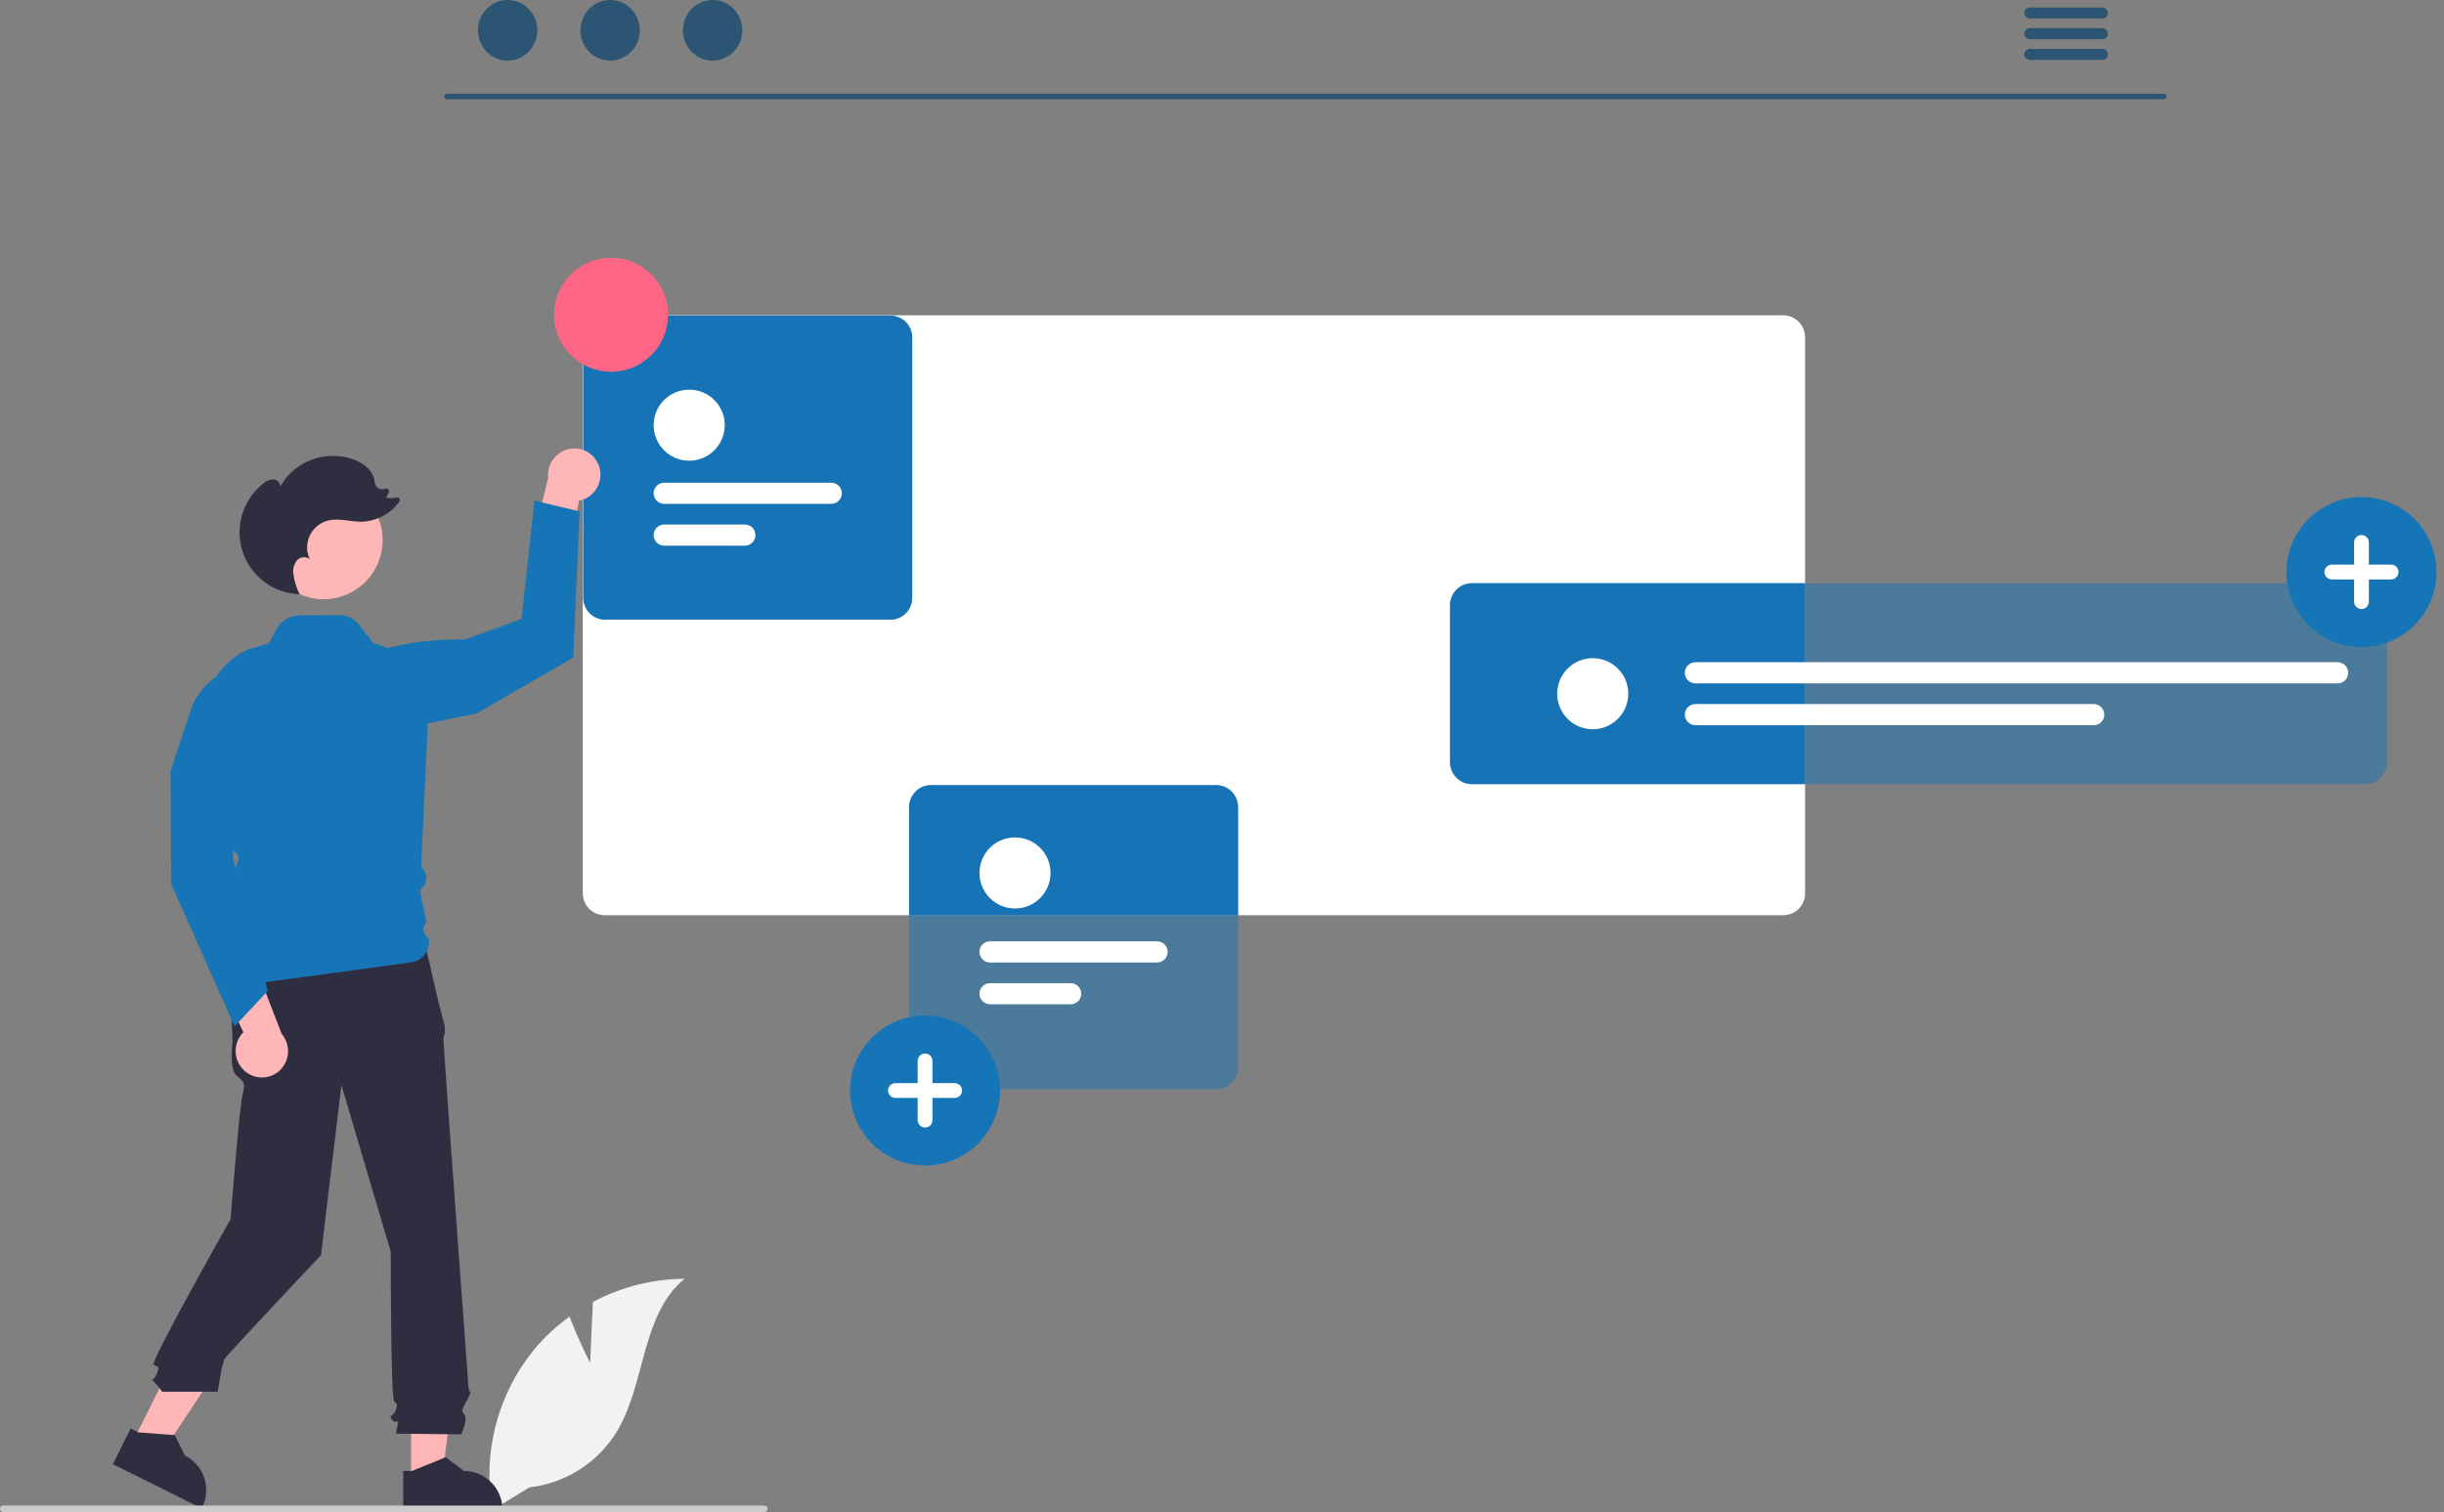 <svg width="202" height="125" viewBox="0 0 202 125" fill="none" xmlns="http://www.w3.org/2000/svg">
<rect x="0" y="0" width="202" height="125" fill="#808080" stroke="none"/>
<g clip-path="url(#clip0_262_13847)">
<path d="M48.777 112.673L49.001 107.638C51.335 106.39 53.938 105.731 56.585 105.718C52.943 108.696 53.398 114.437 50.928 118.442C50.148 119.685 49.099 120.737 47.857 121.519C46.615 122.302 45.214 122.795 43.756 122.962L40.707 124.828C40.289 122.497 40.381 120.102 40.977 117.809C41.574 115.516 42.66 113.38 44.162 111.547C45.014 110.527 45.992 109.619 47.071 108.844C47.801 110.769 48.777 112.673 48.777 112.673Z" fill="#F2F2F2"/>
<path d="M178.85 8.203H36.94C36.881 8.202 36.824 8.177 36.782 8.135C36.741 8.092 36.717 8.035 36.717 7.975C36.717 7.916 36.741 7.859 36.782 7.816C36.824 7.774 36.881 7.749 36.94 7.748H178.85C178.91 7.749 178.967 7.774 179.008 7.816C179.05 7.859 179.073 7.916 179.073 7.975C179.073 8.035 179.05 8.092 179.008 8.135C178.967 8.177 178.91 8.202 178.85 8.203Z" fill="#2B5573"/>
<path d="M41.957 5.013C43.312 5.013 44.409 3.891 44.409 2.507C44.409 1.122 43.312 0 41.957 0C40.603 0 39.505 1.122 39.505 2.507C39.505 3.891 40.603 5.013 41.957 5.013Z" fill="#2B5573"/>
<path d="M50.428 5.013C51.782 5.013 52.88 3.891 52.88 2.507C52.88 1.122 51.782 0 50.428 0C49.073 0 47.976 1.122 47.976 2.507C47.976 3.891 49.073 5.013 50.428 5.013Z" fill="#2B5573"/>
<path d="M58.898 5.013C60.252 5.013 61.35 3.891 61.35 2.507C61.35 1.122 60.252 0 58.898 0C57.544 0 56.446 1.122 56.446 2.507C56.446 3.891 57.544 5.013 58.898 5.013Z" fill="#2B5573"/>
<path d="M173.775 0.621H167.758C167.638 0.624 167.525 0.673 167.441 0.758C167.358 0.843 167.311 0.958 167.311 1.077C167.311 1.196 167.358 1.311 167.441 1.396C167.525 1.481 167.638 1.53 167.758 1.532H173.775C173.894 1.53 174.007 1.481 174.091 1.396C174.174 1.311 174.221 1.196 174.221 1.077C174.221 0.958 174.174 0.843 174.091 0.758C174.007 0.673 173.894 0.624 173.775 0.621Z" fill="#2B5573"/>
<path d="M173.775 2.331H167.758C167.638 2.334 167.525 2.383 167.441 2.468C167.358 2.553 167.311 2.668 167.311 2.787C167.311 2.906 167.358 3.021 167.441 3.106C167.525 3.191 167.638 3.24 167.758 3.243H173.775C173.894 3.24 174.007 3.191 174.091 3.106C174.174 3.021 174.221 2.906 174.221 2.787C174.221 2.668 174.174 2.553 174.091 2.468C174.007 2.383 173.894 2.334 173.775 2.331Z" fill="#2B5573"/>
<path d="M173.775 4.039H167.758C167.638 4.042 167.525 4.091 167.441 4.176C167.358 4.261 167.311 4.376 167.311 4.495C167.311 4.614 167.358 4.729 167.441 4.814C167.525 4.899 167.638 4.948 167.758 4.95H173.775C173.894 4.948 174.007 4.899 174.091 4.814C174.174 4.729 174.221 4.614 174.221 4.495C174.221 4.376 174.174 4.261 174.091 4.176C174.007 4.091 173.894 4.042 173.775 4.039Z" fill="#2B5573"/>
<path d="M147.384 26.065H49.98C49.501 26.065 49.04 26.256 48.701 26.595C48.361 26.934 48.17 27.394 48.169 27.874V73.852C48.17 74.333 48.361 74.793 48.7 75.132C49.04 75.472 49.5 75.663 49.98 75.663H147.384C147.864 75.662 148.324 75.471 148.663 75.132C149.002 74.792 149.192 74.332 149.193 73.852V27.874C149.192 27.395 149.002 26.935 148.662 26.596C148.323 26.256 147.863 26.066 147.384 26.065Z" fill="white"/>
<path d="M121.656 48.216C121.176 48.217 120.716 48.407 120.377 48.746C120.038 49.086 119.847 49.545 119.847 50.025V63.013C119.847 63.492 120.038 63.953 120.377 64.292C120.716 64.632 121.176 64.823 121.656 64.824H149.193V48.216H121.656Z" fill="#1675B6"/>
<path opacity="0.5" d="M195.495 64.823H121.656C121.177 64.822 120.716 64.631 120.377 64.292C120.038 63.953 119.847 63.492 119.846 63.013V50.025C119.847 49.545 120.038 49.085 120.377 48.746C120.716 48.407 121.177 48.216 121.656 48.215H195.495C195.975 48.216 196.435 48.407 196.775 48.746C197.114 49.085 197.305 49.545 197.305 50.025V63.013C197.305 63.492 197.114 63.953 196.775 64.292C196.435 64.631 195.975 64.822 195.495 64.823Z" fill="#1675B6"/>
<path d="M131.642 60.287C133.265 60.287 134.58 58.972 134.58 57.349C134.58 55.727 133.265 54.412 131.642 54.412C130.02 54.412 128.705 55.727 128.705 57.349C128.705 58.972 130.02 60.287 131.642 60.287Z" fill="white"/>
<path d="M193.207 56.496H140.127C139.895 56.496 139.673 56.404 139.509 56.239C139.345 56.075 139.252 55.853 139.252 55.621C139.252 55.389 139.345 55.166 139.509 55.002C139.673 54.838 139.895 54.746 140.127 54.746H193.207C193.439 54.746 193.662 54.838 193.826 55.002C193.99 55.166 194.082 55.389 194.082 55.621C194.082 55.853 193.99 56.075 193.826 56.239C193.662 56.404 193.439 56.496 193.207 56.496Z" fill="white"/>
<path d="M173.047 59.952H140.127C139.895 59.952 139.673 59.86 139.509 59.696C139.345 59.532 139.252 59.309 139.252 59.078C139.252 58.846 139.345 58.623 139.509 58.459C139.673 58.295 139.895 58.203 140.127 58.203H173.047C173.279 58.203 173.501 58.295 173.666 58.459C173.83 58.623 173.922 58.846 173.922 59.078C173.922 59.309 173.83 59.532 173.666 59.696C173.501 59.86 173.279 59.952 173.047 59.952Z" fill="white"/>
<path d="M33.98 122.433L36.522 122.433L37.731 112.627H33.979L33.98 122.433Z" fill="#FFB6B6"/>
<path d="M33.331 121.603L34.047 121.603L36.84 120.467L38.338 121.603C39.184 121.603 39.996 121.939 40.594 122.537C41.192 123.136 41.529 123.947 41.529 124.793V124.897L33.331 124.897L33.331 121.603Z" fill="#2F2E41"/>
<path d="M11.008 119.128L13.284 120.262L18.741 112.025L15.382 110.351L11.008 119.128Z" fill="#FFB6B6"/>
<path d="M10.798 118.095L11.438 118.415L14.446 118.644L15.279 120.329C16.036 120.706 16.613 121.369 16.881 122.172C17.15 122.974 17.089 123.85 16.712 124.608L16.665 124.7L9.329 121.044L10.798 118.095Z" fill="#2F2E41"/>
<path d="M35.106 77.898L18.942 78.319L19.223 86.191C19.223 86.191 18.942 88.299 19.504 88.861C20.066 89.424 20.347 89.424 20.066 90.408C19.785 91.391 19.058 100.793 19.058 100.793C19.058 100.793 12.424 112.523 12.705 112.804C12.986 113.086 13.267 112.805 12.986 113.507C12.705 114.21 12.424 113.929 12.705 114.21C12.954 114.479 13.188 114.76 13.408 115.053H17.989C17.989 115.053 18.246 113.648 18.246 113.507C18.246 113.367 18.527 112.523 18.527 112.383C18.527 112.242 26.532 103.761 26.532 103.761L28.218 89.705L32.295 103.48C32.295 103.48 32.295 115.568 32.576 115.849C32.857 116.13 32.857 115.99 32.717 116.552C32.576 117.114 32.014 116.974 32.435 117.395C32.857 117.817 32.998 117.114 32.857 117.817L32.717 118.52L38.117 118.58C38.117 118.58 38.679 117.395 38.398 116.974C38.117 116.552 38.134 116.667 38.477 115.977C38.82 115.287 38.96 115.146 38.82 115.006C38.679 114.865 38.679 114.118 38.679 114.118C38.679 114.118 36.652 86.472 36.652 86.05C36.642 85.833 36.682 85.617 36.769 85.418V84.846L36.23 82.817L35.106 77.898Z" fill="#2F2E41"/>
<path d="M195.179 53.492C193.952 53.492 192.753 53.128 191.733 52.446C190.713 51.765 189.918 50.796 189.449 49.663C188.979 48.529 188.856 47.282 189.096 46.079C189.335 44.876 189.926 43.77 190.793 42.903C191.661 42.035 192.766 41.445 193.969 41.205C195.172 40.966 196.42 41.089 197.553 41.558C198.686 42.028 199.655 42.823 200.337 43.843C201.018 44.863 201.382 46.062 201.382 47.289C201.382 48.934 200.728 50.512 199.565 51.675C198.402 52.838 196.824 53.492 195.179 53.492Z" fill="#1675B6"/>
<path d="M197.627 46.677H195.791V44.841C195.791 44.679 195.727 44.523 195.612 44.409C195.497 44.294 195.341 44.23 195.179 44.23C195.017 44.23 194.861 44.294 194.746 44.409C194.632 44.523 194.567 44.679 194.567 44.841V46.677H192.732C192.651 46.677 192.572 46.693 192.497 46.723C192.423 46.754 192.355 46.799 192.298 46.856C192.241 46.913 192.196 46.98 192.165 47.054C192.135 47.129 192.119 47.208 192.119 47.289C192.119 47.369 192.135 47.449 192.165 47.523C192.196 47.598 192.241 47.665 192.298 47.722C192.355 47.779 192.423 47.824 192.497 47.855C192.572 47.885 192.651 47.901 192.732 47.901H194.567V49.736C194.567 49.899 194.632 50.054 194.746 50.169C194.861 50.284 195.017 50.348 195.179 50.348C195.341 50.348 195.497 50.284 195.612 50.169C195.727 50.054 195.791 49.899 195.791 49.736V47.901H197.627C197.789 47.901 197.944 47.836 198.059 47.721C198.174 47.607 198.238 47.451 198.238 47.289C198.238 47.127 198.174 46.971 198.059 46.856C197.944 46.742 197.789 46.677 197.627 46.677Z" fill="white"/>
<path d="M100.517 64.907H76.95C76.47 64.907 76.009 65.098 75.67 65.438C75.33 65.777 75.139 66.238 75.139 66.718V75.663H102.326V66.718C102.325 66.238 102.135 65.778 101.796 65.438C101.457 65.099 100.997 64.908 100.517 64.907Z" fill="#1675B6"/>
<path opacity="0.5" d="M100.516 90.043H76.949C76.469 90.042 76.009 89.851 75.669 89.512C75.33 89.172 75.139 88.712 75.139 88.232V66.717C75.139 66.237 75.33 65.777 75.669 65.438C76.009 65.098 76.469 64.907 76.949 64.907H100.516C100.996 64.907 101.456 65.098 101.795 65.438C102.135 65.777 102.326 66.237 102.326 66.717V88.232C102.326 88.712 102.135 89.172 101.796 89.512C101.456 89.851 100.996 90.042 100.516 90.043Z" fill="#1675B6"/>
<path d="M83.893 75.105C85.515 75.105 86.83 73.79 86.83 72.167C86.83 70.545 85.515 69.23 83.893 69.23C82.27 69.23 80.955 70.545 80.955 72.167C80.955 73.79 82.27 75.105 83.893 75.105Z" fill="white"/>
<path d="M95.635 79.57H81.83C81.598 79.57 81.375 79.478 81.211 79.314C81.047 79.15 80.955 78.927 80.955 78.695C80.955 78.463 81.047 78.241 81.211 78.076C81.375 77.912 81.598 77.82 81.83 77.82H95.635C95.867 77.82 96.09 77.912 96.254 78.076C96.418 78.241 96.51 78.463 96.51 78.695C96.51 78.927 96.418 79.15 96.254 79.314C96.09 79.478 95.867 79.57 95.635 79.57Z" fill="white"/>
<path d="M88.492 83.026H81.83C81.598 83.026 81.375 82.934 81.211 82.77C81.047 82.606 80.955 82.384 80.955 82.152C80.955 81.92 81.047 81.697 81.211 81.533C81.375 81.369 81.598 81.277 81.83 81.277H88.492C88.724 81.277 88.946 81.369 89.11 81.533C89.274 81.697 89.367 81.92 89.367 82.152C89.367 82.384 89.274 82.606 89.11 82.77C88.946 82.934 88.724 83.026 88.492 83.026Z" fill="white"/>
<path d="M76.458 96.357C75.231 96.357 74.032 95.993 73.012 95.312C71.992 94.63 71.197 93.661 70.727 92.528C70.258 91.395 70.135 90.147 70.374 88.944C70.613 87.741 71.204 86.636 72.072 85.768C72.939 84.901 74.044 84.31 75.248 84.071C76.451 83.832 77.698 83.954 78.831 84.424C79.965 84.893 80.933 85.688 81.615 86.708C82.296 87.728 82.66 88.927 82.66 90.154C82.66 91.799 82.007 93.377 80.844 94.54C79.68 95.704 78.103 96.357 76.458 96.357Z" fill="#1675B6"/>
<path d="M78.905 89.543H77.07V87.707C77.07 87.545 77.005 87.389 76.891 87.274C76.776 87.159 76.62 87.095 76.458 87.095C76.296 87.095 76.14 87.159 76.025 87.274C75.91 87.389 75.846 87.545 75.846 87.707V89.543H74.01C73.93 89.542 73.85 89.558 73.776 89.589C73.702 89.619 73.634 89.664 73.577 89.721C73.52 89.778 73.475 89.846 73.444 89.92C73.413 89.994 73.397 90.074 73.397 90.154C73.397 90.235 73.413 90.314 73.444 90.389C73.475 90.463 73.52 90.531 73.577 90.587C73.634 90.644 73.702 90.689 73.776 90.72C73.85 90.751 73.93 90.766 74.01 90.766H75.846V92.602C75.846 92.764 75.91 92.92 76.025 93.034C76.14 93.149 76.296 93.214 76.458 93.214C76.62 93.214 76.776 93.149 76.891 93.034C77.005 92.92 77.07 92.764 77.07 92.602V90.766H78.905C79.068 90.766 79.223 90.702 79.338 90.587C79.453 90.472 79.517 90.317 79.517 90.154C79.517 89.992 79.453 89.836 79.338 89.722C79.223 89.607 79.068 89.543 78.905 89.543Z" fill="white"/>
<path d="M73.586 51.229H50.019C49.539 51.228 49.079 51.038 48.74 50.698C48.4 50.359 48.209 49.899 48.209 49.419V27.904C48.209 27.424 48.4 26.963 48.74 26.624C49.079 26.285 49.539 26.094 50.019 26.093H73.586C74.066 26.094 74.526 26.285 74.866 26.624C75.205 26.963 75.396 27.424 75.397 27.904V49.419C75.396 49.899 75.205 50.359 74.866 50.698C74.526 51.038 74.066 51.228 73.586 51.229Z" fill="#1675B6"/>
<path d="M56.963 38.087C58.585 38.087 59.901 36.772 59.901 35.149C59.901 33.527 58.585 32.212 56.963 32.212C55.341 32.212 54.025 33.527 54.025 35.149C54.025 36.772 55.341 38.087 56.963 38.087Z" fill="#1675B6"/>
<path d="M68.706 41.654H54.9C54.668 41.654 54.446 41.562 54.282 41.398C54.118 41.234 54.025 41.011 54.025 40.779C54.025 40.547 54.118 40.325 54.282 40.161C54.446 39.997 54.668 39.905 54.9 39.905H68.706C68.938 39.905 69.16 39.997 69.324 40.161C69.488 40.325 69.58 40.547 69.58 40.779C69.58 41.011 69.488 41.234 69.324 41.398C69.16 41.562 68.938 41.654 68.706 41.654Z" fill="#1675B6"/>
<path d="M61.562 45.111H54.9C54.668 45.111 54.446 45.019 54.282 44.855C54.118 44.69 54.025 44.468 54.025 44.236C54.025 44.004 54.118 43.781 54.282 43.617C54.446 43.453 54.668 43.361 54.9 43.361H61.562C61.794 43.361 62.017 43.453 62.181 43.617C62.345 43.781 62.437 44.004 62.437 44.236C62.437 44.468 62.345 44.69 62.181 44.855C62.017 45.019 61.794 45.111 61.562 45.111Z" fill="#1675B6"/>
<path opacity="0.5" d="M73.586 51.229H50.019C49.539 51.228 49.079 51.038 48.74 50.698C48.4 50.359 48.209 49.899 48.209 49.419V27.904C48.209 27.424 48.4 26.963 48.74 26.624C49.079 26.285 49.539 26.094 50.019 26.093H73.586C74.066 26.094 74.526 26.285 74.866 26.624C75.205 26.963 75.396 27.424 75.397 27.904V49.419C75.396 49.899 75.205 50.359 74.866 50.698C74.526 51.038 74.066 51.228 73.586 51.229Z" fill="#1675B6"/>
<path d="M56.963 38.087C58.585 38.087 59.901 36.772 59.901 35.149C59.901 33.527 58.585 32.212 56.963 32.212C55.341 32.212 54.025 33.527 54.025 35.149C54.025 36.772 55.341 38.087 56.963 38.087Z" fill="white"/>
<path d="M68.706 41.654H54.9C54.668 41.654 54.446 41.562 54.282 41.398C54.118 41.234 54.025 41.011 54.025 40.779C54.025 40.547 54.118 40.325 54.282 40.161C54.446 39.997 54.668 39.905 54.9 39.905H68.706C68.938 39.905 69.16 39.997 69.324 40.161C69.488 40.325 69.58 40.547 69.58 40.779C69.58 41.011 69.488 41.234 69.324 41.398C69.16 41.562 68.938 41.654 68.706 41.654Z" fill="white"/>
<path d="M61.562 45.111H54.9C54.668 45.111 54.446 45.019 54.282 44.855C54.118 44.69 54.025 44.468 54.025 44.236C54.025 44.004 54.118 43.781 54.282 43.617C54.446 43.453 54.668 43.361 54.9 43.361H61.562C61.794 43.361 62.017 43.453 62.181 43.617C62.345 43.781 62.437 44.004 62.437 44.236C62.437 44.468 62.345 44.69 62.181 44.855C62.017 45.019 61.794 45.111 61.562 45.111Z" fill="white"/>
<path d="M50.505 30.735C53.108 30.735 55.218 28.625 55.218 26.023C55.218 23.42 53.108 21.31 50.505 21.31C47.903 21.31 45.792 23.42 45.792 26.023C45.792 28.625 47.903 30.735 50.505 30.735Z" fill="#FF6584"/>
<path d="M63.439 124.733C63.439 124.768 63.432 124.803 63.419 124.835C63.405 124.868 63.386 124.897 63.361 124.922C63.336 124.947 63.306 124.967 63.274 124.98C63.242 124.993 63.207 125 63.172 125H0.267C0.196 125 0.128 124.972 0.078 124.922C0.028 124.872 0 124.804 0 124.733C0 124.662 0.028 124.594 0.078 124.544C0.128 124.494 0.196 124.466 0.267 124.466H63.172C63.207 124.466 63.242 124.473 63.274 124.486C63.306 124.499 63.336 124.519 63.361 124.544C63.386 124.569 63.405 124.598 63.419 124.631C63.432 124.663 63.439 124.698 63.439 124.733Z" fill="#CCCCCC"/>
<path d="M49.498 38.506C49.692 39.048 49.665 39.644 49.423 40.166C49.182 40.688 48.744 41.094 48.206 41.297C48.087 41.342 47.964 41.375 47.839 41.398L46.594 49.02L43.674 46.324L45.304 39.499C45.244 38.925 45.412 38.349 45.773 37.897C46.133 37.445 46.658 37.153 47.232 37.085C47.715 37.029 48.202 37.14 48.614 37.398C49.026 37.657 49.338 38.047 49.498 38.506Z" fill="#FFB6B6"/>
<path d="M27.95 55.775C27.95 55.775 30.216 52.781 38.44 52.863L43.107 51.167L44.174 41.389L47.907 42.278L47.374 54.368L39.374 58.99L28.884 61.123L27.95 55.775Z" fill="#1675B6"/>
<path d="M26.746 49.538C29.442 49.538 31.627 47.353 31.627 44.657C31.627 41.962 29.442 39.776 26.746 39.776C24.05 39.776 21.865 41.962 21.865 44.657C21.865 47.353 24.05 49.538 26.746 49.538Z" fill="#FFB6B6"/>
<path d="M18.486 81.664C18.477 81.664 18.468 81.663 18.46 81.66C18.37 81.635 18.299 81.615 18.624 78.803L18.975 76.581L18.632 74.618L18.056 74.042L18.982 73.116L19.759 70.908L18.415 68.915L16.872 60.765C16.606 59.358 16.812 57.904 17.458 56.626C18.104 55.349 19.152 54.32 20.442 53.7L22.228 53.178L22.878 51.986C23.06 51.652 23.329 51.372 23.656 51.176C23.983 50.98 24.357 50.876 24.738 50.873L28.008 50.848C28.338 50.846 28.664 50.92 28.961 51.065C29.257 51.209 29.516 51.421 29.718 51.682L30.859 53.165L35.59 54.773L34.806 71.677C34.93 71.781 35.032 71.91 35.104 72.056C35.176 72.201 35.217 72.36 35.225 72.523C35.233 72.685 35.206 72.847 35.148 72.999C35.09 73.15 35.001 73.288 34.886 73.404C34.837 73.454 34.798 73.494 34.774 73.521C34.694 73.634 34.844 74.48 35.029 75.198L35.266 76.298C35.19 76.353 35.126 76.422 35.078 76.502C35.03 76.583 34.999 76.672 34.988 76.765C34.976 76.858 34.984 76.952 35.011 77.041C35.037 77.131 35.082 77.214 35.143 77.285L35.445 77.642C35.505 78.09 35.384 78.543 35.111 78.902C34.837 79.261 34.432 79.497 33.984 79.558C29.66 80.146 18.508 81.664 18.486 81.664Z" fill="#1675B6"/>
<path d="M25.497 49.298C25.476 49.252 25.456 49.206 25.435 49.16C25.443 49.161 25.451 49.162 25.459 49.162L25.497 49.298Z" fill="#2F2E41"/>
<path d="M21.73 39.998C21.961 39.78 22.263 39.649 22.581 39.63C22.896 39.641 23.216 39.925 23.151 40.234C23.731 39.208 24.653 38.419 25.757 38.005C26.861 37.591 28.075 37.579 29.187 37.971C29.971 38.248 30.741 38.802 30.921 39.614C30.938 39.827 31.002 40.034 31.107 40.22C31.198 40.319 31.317 40.39 31.447 40.423C31.578 40.456 31.716 40.451 31.844 40.407L31.851 40.404C31.895 40.389 31.942 40.388 31.987 40.4C32.031 40.412 32.071 40.438 32.101 40.472C32.131 40.508 32.15 40.551 32.155 40.597C32.16 40.643 32.151 40.689 32.13 40.73L31.908 41.144C32.188 41.206 32.479 41.2 32.755 41.126C32.801 41.114 32.85 41.116 32.895 41.133C32.939 41.149 32.977 41.179 33.004 41.219C33.031 41.258 33.045 41.305 33.044 41.352C33.044 41.4 33.028 41.446 33 41.484C32.631 41.989 32.15 42.401 31.594 42.686C31.038 42.972 30.423 43.124 29.798 43.13C28.911 43.125 28.015 42.819 27.152 43.023C26.818 43.102 26.506 43.255 26.239 43.47C25.972 43.685 25.756 43.957 25.608 44.267C25.46 44.576 25.383 44.915 25.382 45.258C25.382 45.601 25.459 45.94 25.606 46.249C25.341 45.959 24.829 46.028 24.557 46.312C24.433 46.465 24.34 46.641 24.286 46.83C24.232 47.02 24.218 47.218 24.243 47.413C24.316 48.011 24.493 48.591 24.768 49.127C23.719 49.095 22.706 48.742 21.864 48.115C21.023 47.489 20.394 46.619 20.062 45.623C19.731 44.628 19.713 43.554 20.012 42.548C20.31 41.543 20.909 40.652 21.73 39.998Z" fill="#2F2E41"/>
<path d="M20.387 88.664C19.92 88.327 19.605 87.821 19.508 87.254C19.411 86.686 19.541 86.104 19.87 85.632C19.943 85.528 20.025 85.43 20.115 85.341L16.822 78.356L20.755 78.922L23.28 85.468C23.655 85.908 23.843 86.478 23.802 87.055C23.761 87.631 23.494 88.169 23.06 88.55C22.693 88.87 22.229 89.055 21.743 89.076C21.258 89.096 20.779 88.951 20.387 88.664Z" fill="#FFB6B6"/>
<path d="M19.39 84.85L14.149 73.071L14.096 63.768L15.748 58.743C15.972 58.062 16.331 57.432 16.803 56.891C17.274 56.35 17.85 55.909 18.495 55.595C19.14 55.28 19.841 55.098 20.558 55.059C21.274 55.02 21.991 55.125 22.667 55.368L22.703 55.381L22.718 55.417C22.779 55.559 24.165 58.986 20.055 66.037L19.228 70.861L22.13 81.92L19.39 84.85Z" fill="#1675B6"/>
</g>
<defs>
<clipPath id="clip0_262_13847">
<rect width="201.382" height="125" fill="white"/>
</clipPath>
</defs>
</svg>
